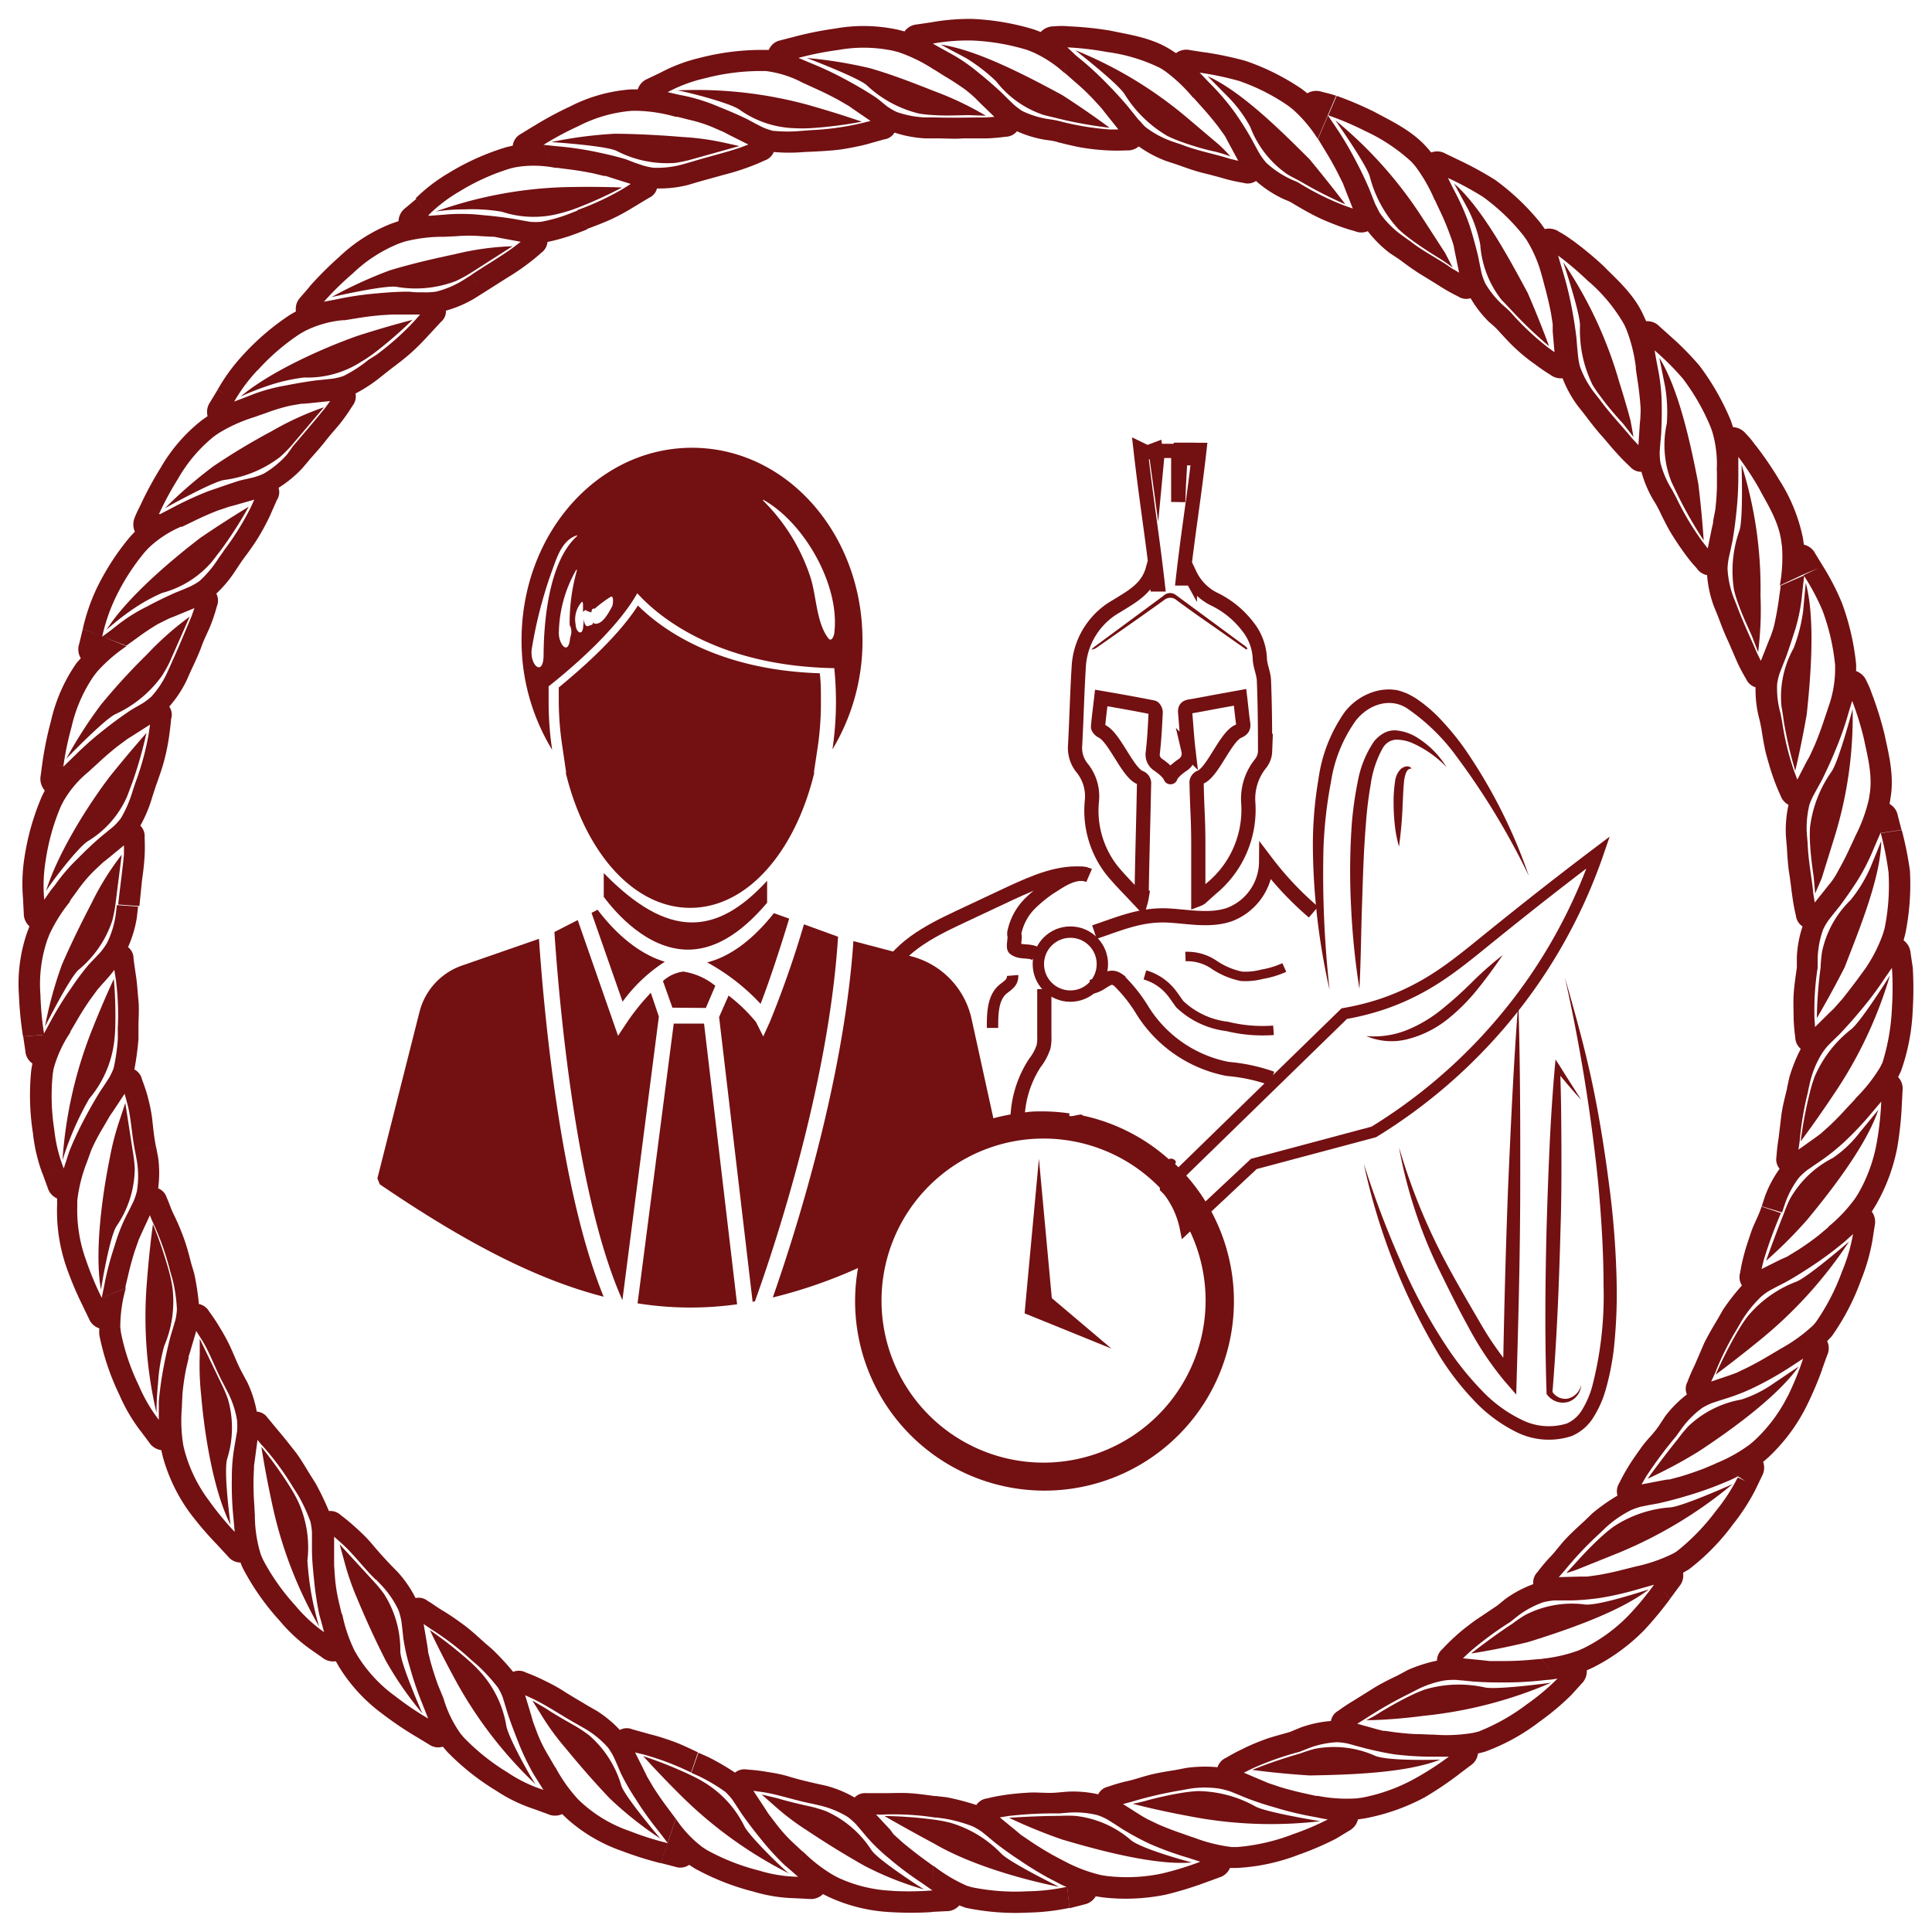 <svg xmlns="http://www.w3.org/2000/svg" width="204" height="204" viewBox="0 0 204 204"><defs><style>.cls-1{fill:#731012;}.cls-2,.cls-3,.cls-4{fill:none;stroke:#731012;stroke-miterlimit:10;}.cls-2{stroke-width:1.2px;}.cls-3{stroke-width:1.5px;}</style></defs><title>xx</title><g id="Layer_2" data-name="Layer 2"><path class="cls-1" d="M199.56,103s-3.13,5-4.14,5.72a12.68,12.68,0,0,0-3.8,4.94,14.77,14.77,0,0,0-.49,1.59,44.26,44.26,0,0,0-1,5.27s1.52-2,3.45-4.9A45.05,45.05,0,0,0,199.56,103Z"/><path class="cls-1" d="M184.53,139a14.79,14.79,0,0,0-.93,1.38,44.14,44.14,0,0,0-2.44,4.76s2-1.46,4.73-3.69a46.08,46.08,0,0,0,9.36-10.36s-4.47,3.88-5.65,4.27A12.4,12.4,0,0,0,184.53,139Z"/><path class="cls-1" d="M190.77,128.85c2.71-3.26,6.34-8,7.56-11.66l-1.94,2.36a12.34,12.34,0,0,1-2.86,2.72A10.81,10.81,0,0,0,189,126.6a14.48,14.48,0,0,0-.64,1.53c-.92,2.28-1.88,5-1.88,5A47.72,47.72,0,0,0,190.77,128.85Z"/><path class="cls-1" d="M187.38,146a12.71,12.71,0,0,1-3.52,1.78,10.81,10.81,0,0,0-5.6,2.83,14.49,14.49,0,0,0-1.05,1.28c-1.55,1.91-3.25,4.26-3.25,4.26a51,51,0,0,0,5.35-2.86c3.55-2.33,8.36-5.82,10.62-9Z"/><path class="cls-1" d="M170.39,161.19a14.86,14.86,0,0,0-1.29,1.06c-.92.83-1.84,1.79-2.53,2.56s-1.19,1.29-1.19,1.29a14.31,14.31,0,0,0,1.61-.56l4-1.61a46.41,46.41,0,0,0,11.95-7.22s-5.4,2.42-6.64,2.46A12.45,12.45,0,0,0,170.39,161.19Z"/><path class="cls-1" d="M167.22,169.4a10.75,10.75,0,0,0-6.16,1.12,14.46,14.46,0,0,0-1.37.93c-2.07,1.34-4.35,3.14-4.35,3.14s2.54-.36,6-1.2c4-1.24,9.68-3.18,12.74-5.55C174,167.83,168.59,169.68,167.22,169.4Z"/><path class="cls-1" d="M156.71,178.16a12.64,12.64,0,0,0-6.24.23,14.85,14.85,0,0,0-1.53.65c-1.11.53-2.27,1.2-3.15,1.73a14.19,14.19,0,0,1-1.52.87s2.53,0,6-.46a45.56,45.56,0,0,0,13.51-3.5S157.91,178.48,156.71,178.16Z"/><path class="cls-1" d="M145.08,185.34a10.7,10.7,0,0,0-6.21-.69,14.48,14.48,0,0,0-1.58.5,52.45,52.45,0,0,0-5.07,1.73s2.53.37,6.06.59c4.2-.07,10.2-.25,13.79-1.67C152.07,185.8,146.31,186,145.08,185.34Z"/><path class="cls-1" d="M132.5,190.71a12.76,12.76,0,0,0-6-1.59,14.78,14.78,0,0,0-1.66.18c-1.22.19-2.52.49-3.52.75a17.1,17.1,0,0,1-1.71.41s2.43.66,5.86,1.29a44.88,44.88,0,0,0,13.94.55S133.56,191.36,132.5,190.71Z"/><path class="cls-1" d="M113.54,191.74a14.48,14.48,0,0,0-1.65,0c-2.46,0-5.35.2-5.35.2a55.09,55.09,0,0,0,5.63,2.3c4,1.18,9.83,2.74,13.68,2.42,0,0-5.56-1.46-6.55-2.46A10.76,10.76,0,0,0,113.54,191.74Z"/><path class="cls-1" d="M102.65,199.28l-.53-.15A16.27,16.27,0,0,1,98.56,197l-.07,1.8.06-1.77-.17-.12-1-.73q-1-.74-2.06-1.62l-.85-.77-.13-.12L94,193.2l-1.5-1.61a7.89,7.89,0,0,0,.93,0,29,29,0,0,1,5.35.33l.08-2.25c-1-.14-2-.28-2.87-.33s-1.7,0-2.54,0H91.48a1.51,1.51,0,0,0-1.24.46,12.29,12.29,0,0,0-3-1.24l-1.13-.25h0c-1-.23-1.91-.45-2.79-.72s-1.66-.39-2.47-.52a19.15,19.15,0,0,0-1.93-.22,1.6,1.6,0,0,0-1.31.32,26.18,26.18,0,0,0-2.8-1.63l-1.06-.47L73,187.19l.87.39a19.48,19.48,0,0,1,2.7,1.61,6.73,6.73,0,0,1,.77.85l.45.68.53.81c.64.91,1.28,1.75,1.92,2.53a28.64,28.64,0,0,0,2.57,2.84l.56.48.9.79h0a15,15,0,0,1-4.16-.67,23,23,0,0,1-5.48-2.16l-.46-.3a12.22,12.22,0,0,1-2.81-3l-.87,2.56-.72,2.12,1.52.39a1.64,1.64,0,0,0,1.48-.2l.59.38a26.15,26.15,0,0,0,6.21,2.45,16.41,16.41,0,0,0,4.31.69l.19-1-.19,1,1.57.08A1.82,1.82,0,0,0,86.9,200l.63.31A17.64,17.64,0,0,0,94,201.9a36.69,36.69,0,0,0,4.37,0l0-1.15,0,1.13,1.56-.08a1.73,1.73,0,0,0,1.36-.61l.67.25a25.74,25.74,0,0,0,6.64.51,22.92,22.92,0,0,0,4.33-.5l-.24-2.23a20.64,20.64,0,0,1-4.19.48A23,23,0,0,1,102.65,199.28Zm-8.41.37a15.07,15.07,0,0,1-5.73-1.38L88,198a16.13,16.13,0,0,1-3.24-2.52l-.29,1.57.28-1.54-.15-.14-.89-.83a15.91,15.91,0,0,1-1.79-2l-.71-.93-.11-.15-.32-.5-1.23-1.87.92.13c1.66.24,3.34.85,5.21,1.22l.39-2.14-.39,2.14.92.21a10,10,0,0,1,2.91,1.2,7.2,7.2,0,0,1,.88.78l.54.63.64.76a19.07,19.07,0,0,0,2.27,2.18,34.37,34.37,0,0,0,3,2.29l.62.42,1,.7h0A32.11,32.11,0,0,1,94.24,199.66Z"/><path class="cls-1" d="M92,195.33a11,11,0,0,0-4.79-4.09,14.54,14.54,0,0,0-1.59-.48c-1.2-.26-2.5-.57-3.49-.87l-1.71-.41,1.3,1.14a26.13,26.13,0,0,0,3.44,2.62c1.78,1.19,3.92,2.53,6.1,3.76a33,33,0,0,0,6.31,2.51S92.7,196.42,92,195.33Z"/><path class="cls-1" d="M98.64,194.67c3.83,2.24,9.31,3.79,13.19,4.56,0,0-5.31-2.61-6.14-3.54a12.25,12.25,0,0,0-5.33-3.22,14.85,14.85,0,0,0-1.64-.32,44.2,44.2,0,0,0-5.34-.4S95.53,193,98.64,194.67Z"/><path class="cls-1" d="M78.58,192.8a11.19,11.19,0,0,0-4.19-4.58,15,15,0,0,0-1.47-.79,44.14,44.14,0,0,0-5-2s1.67,1.88,4.17,4.35a45,45,0,0,0,11.34,8.1C83.39,198.05,79.1,193.93,78.58,192.8Z"/><path class="cls-1" d="M62.19,183.22a14.6,14.6,0,0,0-1.38-.93c-1.07-.61-2.23-1.26-3.09-1.84l-1.51-.89.92,1.47a26,26,0,0,0,2.54,3.5c1.36,1.66,3,3.57,4.74,5.39a38.85,38.85,0,0,0,5.32,4.22s-3.78-4.45-4.13-5.61A11.07,11.07,0,0,0,62.19,183.22Z"/><path class="cls-1" d="M56.65,188.5c-.1.11-3-5-3.19-6.29a11.26,11.26,0,0,0-2.68-5.6,15,15,0,0,0-1.18-1.18,44.2,44.2,0,0,0-4.21-3.31s1.06,2.28,2.74,5.36A44.46,44.46,0,0,0,56.65,188.5Z"/><path class="cls-1" d="M33.7,171.76a30.73,30.73,0,0,1-1.24-7,11.68,11.68,0,0,0-.95-6.15,14.87,14.87,0,0,0-.8-1.47,44.17,44.17,0,0,0-3.11-4.36s.37,2.48,1.11,5.91A44.51,44.51,0,0,0,33.7,171.76Z"/><path class="cls-1" d="M37.73,168.83c.83,2,1.86,4.28,3,6.51a36.08,36.08,0,0,0,3.87,5.58s-2.35-5.33-2.33-6.57a11,11,0,0,0-1.73-6.06A14.64,14.64,0,0,0,39.48,167l-3.62-3.94.46,1.67A28.23,28.23,0,0,0,37.73,168.83Z"/><path class="cls-1" d="M24.34,161s-.77-5.74-.34-7a10.9,10.9,0,0,0,.06-6.29,14.55,14.55,0,0,0-.65-1.53l-2.32-4.82,0,1.72a30.14,30.14,0,0,0,.16,4.34C21.62,151.75,22.6,157.58,24.34,161Z"/><path class="cls-1" d="M16.69,146.05a18.53,18.53,0,0,1,.65-3.93,12,12,0,0,0,.87-6.16,14.9,14.9,0,0,0-.34-1.63,44.17,44.17,0,0,0-1.72-5.07s-.36,2.48-.63,6a44.67,44.67,0,0,0,1,13.91S16.52,147.68,16.69,146.05Z"/><path class="cls-1" d="M4.68,109.27l-2.23.16L2.68,111a1.72,1.72,0,0,0,.74,1.29L3.3,113a26.13,26.13,0,0,0,.18,6.67,17.47,17.47,0,0,0,1,4.25l1.41-.31-1.4.31.54,1.48a1.82,1.82,0,0,0,1,1.15l0,.7a18.13,18.13,0,0,0,1,6.6,36.65,36.65,0,0,0,1.69,4h0l.68,1.41a1.74,1.74,0,0,0,1.09,1,4.65,4.65,0,0,0,0,.71,26.12,26.12,0,0,0,2.12,6.32,18.22,18.22,0,0,0,2.2,3.77l1-.58-1,.57.94,1.26a1.82,1.82,0,0,0,1.28.81l.16.69a18.15,18.15,0,0,0,2.91,6A36.69,36.69,0,0,0,23,163.18h0l1.06,1.15a1.73,1.73,0,0,0,1.34.66,3.9,3.9,0,0,0,.27.65,26.12,26.12,0,0,0,3.83,5.46,17.36,17.36,0,0,0,3.21,3h0L34,175a1.82,1.82,0,0,0,1.46.41l.35.61a17.58,17.58,0,0,0,4.52,4.91,36.62,36.62,0,0,0,3.62,2.45h0l1.34.81a1.67,1.67,0,0,0,1.47.24l.45.53a26.14,26.14,0,0,0,5.23,4.15,16.3,16.3,0,0,0,3.93,1.9h0l1.48.54a1.81,1.81,0,0,0,1.51,0l.51.49a17.09,17.09,0,0,0,5.75,3.39,36.67,36.67,0,0,0,4.17,1.31l.72-2.12a32,32,0,0,1-4-1.27,14.55,14.55,0,0,1-5.09-3l-.4-.38a16.18,16.18,0,0,1-2.37-3.36l-.32.62.31-.6-.11-.18-.61-1.05A15.06,15.06,0,0,1,56.73,183l-.41-1.1-.06-.18-.16-.57L55.45,179l.85.39c1.51.73,3,1.76,4.64,2.67h0l.82.47a10,10,0,0,1,2.44,2,7.24,7.24,0,0,1,.61,1l.34.76.39.92a23.33,23.33,0,0,0,1.56,2.72A34.43,34.43,0,0,0,69.26,193l.47.59.76,1,.87-2.54-.13-.17-.74-1q-.76-1-1.5-2.16l-.59-1-.09-.16-.25-.52-1-2,.91.22a28.84,28.84,0,0,1,5,1.9l.73-2.13c-.89-.42-1.78-.85-2.64-1.16s-1.61-.55-2.42-.75l-1.87-.52a1.51,1.51,0,0,0-1.32.07A12.33,12.33,0,0,0,63,180.64l-1-.57h0c-.84-.51-1.7-1-2.46-1.49s-1.47-.85-2.22-1.21a19.17,19.17,0,0,0-1.79-.77,1.6,1.6,0,0,0-1.35-.07,26.45,26.45,0,0,0-2.2-2.38l-.88-.76-.5.7.5-.7c-.73-.66-1.46-1.33-2.2-1.87s-1.39-1-2.1-1.42-1.16-.79-1.63-1.05a1.51,1.51,0,0,0-1.29-.31A12.33,12.33,0,0,0,42,166l-.81-.83h0c-.68-.71-1.33-1.45-1.92-2.15s-1.17-1.24-1.78-1.79A19.33,19.33,0,0,0,36,160a1.61,1.61,0,0,0-1.27-.45,29.69,29.69,0,0,0-1.41-2.93l-.63-1h0c-.52-.84-1-1.69-1.58-2.42s-1.05-1.34-1.61-2l-1.24-1.49a1.52,1.52,0,0,0-1.15-.66,12.27,12.27,0,0,0-1-3.1l-.54-1h0c-.47-.86-.82-1.79-1.2-2.62s-.77-1.52-1.2-2.22a19.27,19.27,0,0,0-1.08-1.62,1.62,1.62,0,0,0-1.09-.8,27.34,27.34,0,0,0-.49-3.21l-.33-1.11-.71.27.71-.27c-.25-1-.5-1.91-.82-2.77s-.63-1.58-1-2.33-.51-1.31-.75-1.79a1.52,1.52,0,0,0-.91-1,12.26,12.26,0,0,0,0-3.25l-.22-1.14-1.74.38,1.73-.38c-.2-1-.29-1.94-.39-2.85s-.29-1.68-.49-2.48A19.18,19.18,0,0,0,15,114a1.61,1.61,0,0,0-.81-1.08,30.49,30.49,0,0,0,.43-3.22c0-.42,0-.77,0-1.16h0c0-1,.09-2,0-2.89s-.13-1.7-.25-2.52-.21-1.4-.27-1.93a1.5,1.5,0,0,0-.58-1.19,12.43,12.43,0,0,0,.93-3.13l.13-1.15-2.24-.16-.11.94a10,10,0,0,1-.9,3,7.31,7.31,0,0,1-.69,1l-.57.61-.69.72a27.89,27.89,0,0,0-1.87,2.5,34.63,34.63,0,0,0-2,3.2l-.36.66-.59,1.08,2-.15ZM45.49,172a28.9,28.9,0,0,1,4.26,3.26h0l.72.62a19.52,19.52,0,0,1,2.12,2.33,6.73,6.73,0,0,1,.49,1l.24.78.28.93c.35,1.05.72,2,1.11,3a25.93,25.93,0,0,0,1.65,3.45l.39.62.63,1h0a14.87,14.87,0,0,1-3.79-1.84A23,23,0,0,1,49,183.49l-.36-.42a12.43,12.43,0,0,1-1.81-3.73l-1,1.4,1-1.38-.07-.2L46.28,178q-.44-1.19-.81-2.5l-.28-1.11,0-.18-.09-.57-.37-2.16ZM19.91,143.43l0-.18.18-.57.63-2.14.5.79c.92,1.41,1.47,3.12,2.38,4.8h0l.43.84a9.93,9.93,0,0,1,1,3,7.17,7.17,0,0,1,0,1.17l-.14.82-.17,1a18.88,18.88,0,0,0-.24,3.15,34.35,34.35,0,0,0,.13,3.75l.07.75.11,1.22,2.12-1.64,0-.21-.07-1.24c-.06-.84-.08-1.71-.07-2.63l.05-1.14v-.18l.08-.57.29-2.19a7.65,7.65,0,0,0,.6.71A28.91,28.91,0,0,1,30.92,157l1.69-1.3L30.92,157l.51.8a17.08,17.08,0,0,1,1.34,2.85,6.67,6.67,0,0,1,.17,1.13v1.78c0,1.11.11,2.16.21,3.16a33.45,33.45,0,0,0,.57,3.79l.2.71.31,1.16,1.86-1.93-.05-.2-.28-1.18a17.73,17.73,0,0,1-.4-2.63l-.08-1.17v-.78c0-.75,0-1.51,0-2.23l.7.62c1.27,1.11,2.32,2.56,3.67,3.9l1-1.05-1,1,.66.69a10,10,0,0,1,1.77,2.61,7.21,7.21,0,0,1,.3,1.13l.1.83.11,1a20.87,20.87,0,0,0,.69,3.06,34.69,34.69,0,0,0,1.2,3.57l.28.7.45,1.14h0a32.15,32.15,0,0,1-3.49-2.37,15,15,0,0,1-4-4.31l-.28-.48a16.14,16.14,0,0,1-1.31-3.89l-1.88,1.95-.84.87.84-.87a15.77,15.77,0,0,1-3.09-2.86,23,23,0,0,1-3.39-4.82l-.22-.5a14,14,0,0,1-.64-4.11l-2.14,1.65-.93.72.92-.71a32.19,32.19,0,0,1-2.68-3.26,15.55,15.55,0,0,1-2.59-5.29l-.13-.54a16.07,16.07,0,0,1-.15-4.1h0v-.2l.06-1.21a25.94,25.94,0,0,1,.39-2.64Zm-5.62-21.74h0l.17.93a9.93,9.93,0,0,1,0,3.14,7.18,7.18,0,0,1-.37,1.11l-.37.75-.45.89a18.12,18.12,0,0,0-1.14,2.95,34.22,34.22,0,0,0-1,3.63l-.14.74-.25,1.2,2.51-1,0-.2.29-1.21q.28-1.23.69-2.53l.38-1.08.06-.17.24-.53.92-2a8.51,8.51,0,0,0,.36.86,28.84,28.84,0,0,1,1.78,5.05h0l.26.91a16.14,16.14,0,0,1,.45,3.12,6.69,6.69,0,0,1-.16,1.13l-.23.78-.28.93c-.28,1.07-.51,2.1-.7,3.09a36.2,36.2,0,0,0-.54,3.8l0,.74,0,1.2h0a16.54,16.54,0,0,1-2.12-3.64,23,23,0,0,1-1.88-5.58l-.07-.54a15.1,15.1,0,0,1,.58-4.13l-2.53,1-.12,0,.11,0a32.16,32.16,0,0,1-1.63-3.9,15.52,15.52,0,0,1-.95-5.82l0-.55a16.05,16.05,0,0,1,1-4h0l.07-.19.41-1.14A21.06,21.06,0,0,1,10.92,119l.58-1,.09-.16.34-.49,1.23-1.86.24.9C13.87,118,13.89,119.83,14.29,121.69Zm-6.84-12.8.63-1.07q.63-1.1,1.41-2.23l.68-.93.11-.15.38-.44c.48-.54,1-1.09,1.41-1.66l.15.93a28.91,28.91,0,0,1,.21,5.36l1.82-.13-1.81.13,0,1a19.48,19.48,0,0,1-.45,3.12,6.72,6.72,0,0,1-.48,1l-.44.68-.54.81c-.58.94-1.1,1.86-1.57,2.75a36.22,36.22,0,0,0-1.63,3.48l-.23.7-.37,1.14h0a15.87,15.87,0,0,1-1-4.1,23,23,0,0,1-.16-5.89l.09-.54a12.86,12.86,0,0,1,1.73-3.78h0Z"/><path class="cls-1" d="M9.43,116A11.45,11.45,0,0,0,12,110.39a15,15,0,0,0,.16-1.66,44.27,44.27,0,0,0-.14-5.36s-1.08,2.27-2.37,5.54A45.47,45.47,0,0,0,6.6,122.51,31.54,31.54,0,0,1,9.43,116Z"/><path class="cls-1" d="M12.69,118.1a28.36,28.36,0,0,0-1.1,4.19c-.85,4.19-1.61,10.06-.93,13.88,0,0,.91-5.72,1.69-6.77a10.91,10.91,0,0,0,1.88-6,14.61,14.61,0,0,0-.18-1.65l-.82-5.29Z"/><path class="cls-1" d="M2,105.08a36.68,36.68,0,0,0,.43,4.35l2.24-.16a32.1,32.1,0,0,1-.4-4.2A14.5,14.5,0,0,1,5,99.23l.2-.52a16.28,16.28,0,0,1,2.18-3.49l-.66,0,.63,0L7.47,95l.73-1a15.79,15.79,0,0,1,1.68-2l.86-.81.14-.13.47-.37,1.74-1.43,0,.93c-.15,1.67-.41,3.42-.61,5.32l2.24.16L15,92.89c.13-.85.22-1.69.27-2.51a19,19,0,0,0,0-1.94,1.58,1.58,0,0,0-.45-1.26,14.22,14.22,0,0,0,1.25-3l.36-1.11h0c.33-.93.67-1.86.9-2.74s.39-1.66.51-2.48.18-1.41.23-1.94a1.48,1.48,0,0,0-.2-1.3,12.46,12.46,0,0,0,1.81-2.71l.47-1.06h0c.42-.89.84-1.78,1.15-2.64s.7-1.55,1-2.33a19.22,19.22,0,0,0,.6-1.85,1.58,1.58,0,0,0-.06-1.34,12.91,12.91,0,0,0,2.06-2.49l.67-1h0c.59-.79,1.18-1.59,1.66-2.37s.85-1.48,1.21-2.22l.79-1.79a1.49,1.49,0,0,0,.18-1.3,12.45,12.45,0,0,0,2.52-2.08l.75-.88-1.78-1.38L30.3,48a10.07,10.07,0,0,1-2.43,2,7.32,7.32,0,0,1-1.11.41l-.82.19a8.23,8.23,0,0,0-.94.24c-1,.33-2,.68-2.94,1a35.14,35.14,0,0,0-3.45,1.56l-.67.35-1.1.57,2.34,1.32.19-.09L20.51,55q1.14-.56,2.42-1.07L24,53.57l.17-.06.57-.15,2.11-.6-.39.85a28.9,28.9,0,0,1-2.84,4.55l.57.32-.56-.32-.55.78a11.74,11.74,0,0,1-2,2.4,6.87,6.87,0,0,1-1,.59l-.75.32-.91.37c-1,.46-2,.93-2.87,1.41a17.66,17.66,0,0,0-3.18,2l-.58.46-1,.74h0a19.05,19.05,0,0,1,1.35-4,23.15,23.15,0,0,1,3.2-5l.38-.4a11.45,11.45,0,0,1,3.45-2.24l-2.36-1.33-.94-.53.93.52a32.14,32.14,0,0,1,2-3.7,15.66,15.66,0,0,1,3.81-4.48l.46-.32a16.41,16.41,0,0,1,3.76-1.7l0,0,.19-.07,1.15-.4a19.58,19.58,0,0,1,2.5-.75l1.16-.2.19,0,.6-.05,2.24-.23-.55.75c-1.06,1.3-2.21,2.65-3.45,4.1l1.78,1.38c.66-.73,1.31-1.47,1.87-2.19s1.12-1.28,1.61-1.94a19.08,19.08,0,0,0,1.1-1.6,1.58,1.58,0,0,0,.32-1.3,15.84,15.84,0,0,0,2.7-1.78l.91-.72-.55-.57.55.57c.79-.6,1.58-1.19,2.26-1.8s1.23-1.18,1.79-1.79L46.55,34a1.49,1.49,0,0,0,.54-1.2,12.4,12.4,0,0,0,3-1.28l1-.63h0l2.43-1.54c.74-.45,1.44-.91,2.1-1.41a19,19,0,0,0,1.51-1.23,1.59,1.59,0,0,0,.68-1.16,20.7,20.7,0,0,0,3.11-.91L62,24.22l-1-2-.88.35a16.28,16.28,0,0,1-3,.85,6.74,6.74,0,0,1-1.15,0l-.8-.14-1-.18c-1.1-.17-2.15-.3-3.16-.38a20,20,0,0,0-3.8-.08l-.73.06-1.2.09.58.81-.57-.8-1.31-1.82L42.76,22a1.8,1.8,0,0,0-.68,1.35l-.67.23a17,17,0,0,0-5.63,3.58,36.67,36.67,0,0,0-3.09,3.09l.72.75-.71-.74-1,1.16a1.74,1.74,0,0,0-.45,1.46l-.61.35a26.24,26.24,0,0,0-5.07,4.35A19.3,19.3,0,0,0,23,41.11l.85.66L23,41.12l-.81,1.34a1.79,1.79,0,0,0-.27,1.48l-.58.41a17.4,17.4,0,0,0-4.35,5,36.54,36.54,0,0,0-2.09,3.84h0c-.22.47-.47.92-.66,1.42a1.88,1.88,0,0,0,0,1.53l-.48.51a26.26,26.26,0,0,0-3.62,5.62,20.73,20.73,0,0,0-1.4,4.14l2,.76-2-.75L8.36,68a1.79,1.79,0,0,0,.17,1.5L8.09,70a17.33,17.33,0,0,0-2.7,6.1,36.71,36.71,0,0,0-.89,4.28h0L4.28,82a1.85,1.85,0,0,0,.45,1.47l-.31.62A26.23,26.23,0,0,0,2.59,90.5a17.87,17.87,0,0,0-.16,4.36h0l.08,1.57a1.8,1.8,0,0,0,.6,1.38l-.25.66A16.61,16.61,0,0,0,2,105.08ZM37.24,28.88a15.25,15.25,0,0,1,4.95-3.19l.53-.18A16.32,16.32,0,0,1,46.8,25l0,0H47l1.22-.06a15.46,15.46,0,0,1,2.62,0L52,25l.19,0,.58.12,2.21.41-.74.57c-1.37,1-2.89,1.87-4.48,2.93l.81,1.13-.81-1.12-.8.51a10,10,0,0,1-2.9,1.24,7.27,7.27,0,0,1-1.18.08L44,30.86c-.33,0-.68-.07-1-.06-1.09,0-2.12.08-3.11.17a34.94,34.94,0,0,0-3.74.51l-.74.15-1.21.23h0A32.12,32.12,0,0,1,37.24,28.88Zm-10,10.18a23.09,23.09,0,0,1,4.48-3.84l.48-.27a11.14,11.14,0,0,1,4-1.14l0,0,.21,0,1.23-.2q1.25-.21,2.62-.33l1.15-.07h.18l.58,0,2.19,0-.62.7a28.9,28.9,0,0,1-4,3.56h0L38.9,38a14.13,14.13,0,0,1-2.63,1.7,6.81,6.81,0,0,1-1.12.28l-.81.09-1,.1c-1.11.15-2.15.33-3.15.53a18.34,18.34,0,0,0-3.64,1l-.69.27-1.13.43h0A17.61,17.61,0,0,1,27.22,39.06ZM4.83,90.81a23.1,23.1,0,0,1,1.6-5.68l.25-.49A11.15,11.15,0,0,1,9.34,81.5L6.7,80.92l-.79-.18.78.17a32.14,32.14,0,0,1,.86-4.13,15.58,15.58,0,0,1,2.35-5.4l.34-.44a16.42,16.42,0,0,1,3.12-2.71l-2.5-1,2.48.95.16-.12,1-.72a25.58,25.58,0,0,1,2.16-1.44l1.06-.53.17-.08.56-.22,2.08-.86-.31.88c-.65,1.54-1.32,3.18-2.11,4.92l1.39.53-1.39-.53-.39.87A10.07,10.07,0,0,1,16,73.54a7.33,7.33,0,0,1-.94.72l-.73.42a9.41,9.41,0,0,0-.82.51c-.9.61-1.73,1.23-2.51,1.85a35,35,0,0,0-2.85,2.49l-.54.53-.89.86,2.62.58.15-.14.92-.84q.93-.87,2-1.72l.93-.69.15-.11.5-.31,1.85-1.18-.13.93a28.81,28.81,0,0,1-1.4,5.17l.46.1-.46-.1-.3.9a12.91,12.91,0,0,1-1.24,2.88,6.81,6.81,0,0,1-.77.86l-.63.52-.76.62c-.84.73-1.61,1.46-2.32,2.19a18.93,18.93,0,0,0-2.48,2.87L5.37,94l-.7,1h0A16.35,16.35,0,0,1,4.83,90.81Z"/><path class="cls-1" d="M6.54,101.86a41.63,41.63,0,0,0-1.79,6.54s2.62-5.21,3.55-6a11.35,11.35,0,0,0,3.56-5.21,14.63,14.63,0,0,0,.32-1.63l.67-5.31a29,29,0,0,0-3.19,5.13C8.67,97.28,7.54,99.55,6.54,101.86Z"/><path class="cls-1" d="M9.36,88.77a10.4,10.4,0,0,0,4.06-4.67L14,82.55a44.17,44.17,0,0,0,1.46-5.15S13.8,79.25,11.59,82C9,85.41,5.94,90.45,4.84,94.17,4.71,94.12,8.2,89.4,9.36,88.77Z"/><path class="cls-1" d="M12.22,75.39a12.36,12.36,0,0,0,4.86-4A14.58,14.58,0,0,0,17.87,70c1-2.26,2.16-4.89,2.16-4.89a32.53,32.53,0,0,0-4.52,4,66,66,0,0,0-4.85,5.3A47,47,0,0,0,7,80.11S11.09,75.88,12.22,75.39Z"/><path class="cls-1" d="M11.25,66.5s1.1-1,2.37-1.89a19,19,0,0,1,3.49-2,10.45,10.45,0,0,0,5.26-3.29l1-1.3a44.23,44.23,0,0,0,2.89-4.51s-2.17,1.28-5.09,3.27C17.81,59.35,13.31,63.23,11.25,66.5Z"/><path class="cls-1" d="M22.55,49.22a47,47,0,0,0-5.14,4.45s5.11-2.87,6.33-3a12.24,12.24,0,0,0,5.81-2.4,14.67,14.67,0,0,0,1.18-1.17L34.21,43a31.53,31.53,0,0,0-5.49,2.51A69.56,69.56,0,0,0,22.55,49.22Z"/><path class="cls-1" d="M28.21,40.76a18.9,18.9,0,0,1,3.91-.9,10.41,10.41,0,0,0,6-1.65,15.1,15.1,0,0,0,1.39-.93,44.28,44.28,0,0,0,4.05-3.51s-2.44.61-5.8,1.69c-4,1.41-9.4,3.91-12.35,6.41A29.58,29.58,0,0,1,28.21,40.76Z"/><path class="cls-1" d="M41.89,30.29a11.87,11.87,0,0,0,6.26-.62,14.7,14.7,0,0,0,1.46-.79L54.12,26a29.18,29.18,0,0,0-6,.82c-2.1.45-4.58,1-7,1.74A46.85,46.85,0,0,0,35,31.37S40.68,30.07,41.89,30.29Z"/><path class="cls-1" d="M53.95,17.77l.54-.12a11.53,11.53,0,0,1,4.13.07v0l.21,0,1.23.16c.84.1,1.71.25,2.6.43l1.12.27.18,0,.55.18,2.09.66-.79.5a28.86,28.86,0,0,1-4.86,2.27l1,2c.93-.35,1.85-.69,2.68-1.08s1.52-.78,2.22-1.21l1.66-1a1.5,1.5,0,0,0,.86-1,12.37,12.37,0,0,0,3.24-.36l1.11-.33h0l2.77-.77c.84-.21,1.64-.46,2.41-.74a19.18,19.18,0,0,0,1.8-.74,1.59,1.59,0,0,0,1-.91,18.46,18.46,0,0,0,3.23,0L86.1,16v0c1-.06,2-.11,2.88-.25s1.68-.3,2.48-.5l1.88-.53A1.49,1.49,0,0,0,94.45,14a12.48,12.48,0,0,0,3.21.61h1.16c1,0,2,.08,2.88,0l2.53,0a19.12,19.12,0,0,0,1.94-.17,1.57,1.57,0,0,0,1.21-.58,12,12,0,0,0,3.1.92,8.65,8.65,0,0,1,1.14.2l.18-1.62L111.62,15c1,.24,1.92.48,2.82.62s1.69.22,2.52.26a19.44,19.44,0,0,0,2,0,1.79,1.79,0,0,0,1.28-.42,12.56,12.56,0,0,0,2.89,1.54l1.1.36,0-.19,0,.19c.93.33,1.85.67,2.74.89s1.65.42,2.44.65a18.9,18.9,0,0,0,1.89.41,1.55,1.55,0,0,0,1.32-.2,12.07,12.07,0,0,0,2.69,1.8c.36.19.71.28,1.05.48h0c.85.51,1.69,1,2.52,1.42s1.55.7,2.33,1a19.42,19.42,0,0,0,1.86.6,1.73,1.73,0,0,0,1.35,0,12.59,12.59,0,0,0,2.32,2.31l1,.66h0c.79.59,1.58,1.17,2.37,1.65s1.45.89,2.15,1.33a19,19,0,0,0,1.7.94,1.56,1.56,0,0,0,1.32.19A12.13,12.13,0,0,0,157.23,34a11,11,0,0,1,.86.78l.29-.35-.29.35c.67.73,1.33,1.47,2,2.08s1.29,1.12,2,1.61a19.51,19.51,0,0,0,1.61,1.1,1.81,1.81,0,0,0,1.29.37,12.55,12.55,0,0,0,1.57,2.87l.72.91,1.39-1.25-1.39,1.25c.6.79,1.19,1.57,1.8,2.25s1.09,1.31,1.66,1.91a19,19,0,0,0,1.36,1.38,1.56,1.56,0,0,0,1.22.56,12.07,12.07,0,0,0,1.27,3,11.3,11.3,0,0,1,.57,1h0c.43.89.86,1.78,1.34,2.56s.92,1.43,1.41,2.1.87,1.12,1.24,1.51a1.7,1.7,0,0,0,1.1.74,12.53,12.53,0,0,0,.68,3.19l.44,1.08h0c.35.92.69,1.84,1.09,2.67l1,2.31a19.07,19.07,0,0,0,.91,1.71,1.57,1.57,0,0,0,1,.88,12.05,12.05,0,0,0,.36,3.21c.11.39.17.75.25,1.13h0c.16,1,.31,2,.54,2.84s.46,1.64.74,2.42.51,1.32.74,1.81a1.76,1.76,0,0,0,.85,1,12.55,12.55,0,0,0-.28,3.26l.1,1.16h0c.06,1,.12,2,.26,2.87s.22,1.69.34,2.5a19.06,19.06,0,0,0,.36,1.91,1.55,1.55,0,0,0,.7,1.14,12.12,12.12,0,0,0-.6,3.18c0,.41,0,.76,0,1.16h0c-.14,1-.29,2-.34,2.88s0,1.7,0,2.53a19.4,19.4,0,0,0,.17,1.95,1.64,1.64,0,0,0,.58,1.23,17,17,0,0,0-1.2,3l-.25,1.13,2.22.32.21-.93a10.54,10.54,0,0,1,1.2-2.94,6.56,6.56,0,0,1,.68-.91l.57-.57.69-.67c.76-.8,1.45-1.58,2.09-2.35a35.76,35.76,0,0,0,2.3-3l.42-.63.7-1a32.13,32.13,0,0,1,0,4.21,22.47,22.47,0,0,1-1,5.79l-.25.5A16.81,16.81,0,0,1,195.9,116l.41.06-.38-.06-.14.16L195,117q-.84.94-1.82,1.87l-.85.76-.14.12-.46.34-1.83,1.3.13-.92a33.21,33.21,0,0,1,.9-5.28l-2.22-.32c-.24,1-.48,1.91-.61,2.82l-.3,2.51a18.88,18.88,0,0,0-.22,1.92,1.53,1.53,0,0,0,.33,1.29,12.18,12.18,0,0,0-1.53,2.86l-.36,1.1,2.15.65.3-.9a9.87,9.87,0,0,1,1.48-2.77,7.08,7.08,0,0,1,.86-.79l.68-.47.82-.56a22,22,0,0,0,2.48-2,34.06,34.06,0,0,0,2.58-2.71l.48-.57.79-.93h0a32.14,32.14,0,0,1-.45,4.2,16.51,16.51,0,0,1-2,5.54l-.3.47a15.93,15.93,0,0,1-2.83,3l2.59.78,1.48.44-1.47-.44a18.63,18.63,0,0,1-1.18,4,23,23,0,0,1-2.7,5.23,3.85,3.85,0,0,1-.35.42,16.85,16.85,0,0,1-3.39,2.44h0l-.18.11-1.06.63q-1.08.65-2.29,1.26l-1,.48-.17.08-.54.2-2.12.72.39-.84a30.52,30.52,0,0,1,2.39-4.8h0l.47-.82a13.32,13.32,0,0,1,2-2.48,6.56,6.56,0,0,1,.92-.67l.71-.38.86-.44c1-.54,1.86-1.09,2.7-1.64a35.94,35.94,0,0,0,3.1-2.25l.59-.48.89-.81-2.57-.77-.15.14-.94.79q-1,.79-2.18,1.55l-1,.61-.16.1L188,133l-2,1,.22-.91a48.48,48.48,0,0,1,1.83-5L186,127.4c-.28.94-.8,1.81-1.09,2.67s-.55,1.61-.76,2.41a19.28,19.28,0,0,0-.41,1.91,1.62,1.62,0,0,0,.19,1.34,22.94,22.94,0,0,0-2,2.57l-.57,1,1.68.79-1.68-.79c-.51.85-1,1.69-1.41,2.51l-1,2.32a19,19,0,0,0-.77,1.78,1.53,1.53,0,0,0-.06,1.33,12.24,12.24,0,0,0-2.29,2.3l-.66,1,.2.13-.2-.13c-.54.82-1.29,1.49-1.82,2.24s-1,1.39-1.42,2.09a19.34,19.34,0,0,0-.94,1.71,1.63,1.63,0,0,0-.2,1.34,19.65,19.65,0,0,0-2.66,1.88l-.84.81h0c-.73.67-1.46,1.33-2.07,2s-1.07,1.33-1.65,1.91a18.94,18.94,0,0,0-1.24,1.49,1.54,1.54,0,0,0-.43,1.26A12.19,12.19,0,0,0,159,168.8l-.9.73h0l-2.4,1.61c-.69.52-1.34,1-2,1.61a19.42,19.42,0,0,0-1.39,1.37,1.64,1.64,0,0,0-.58,1.23,15.18,15.18,0,0,0-3.11,1l-1,.54.76,1.24-.76-1.24c-.89.43-1.77.86-2.55,1.34l-2.14,1.34a18.84,18.84,0,0,0-1.62,1.07,1.54,1.54,0,0,0-.78,1.08,12.16,12.16,0,0,0-3.17.68l-1.07.44.3.71-.3-.7c-.94.29-1.91.51-2.77.83s-1.58.62-2.33,1a19.45,19.45,0,0,0-1.72.92,1.64,1.64,0,0,0-.91,1,14.64,14.64,0,0,0-3.27.07l-1.14.22h0c-1,.16-1.95.31-2.83.54s-1.63.51-2.44.67a19,19,0,0,0-1.86.55,1.54,1.54,0,0,0-1.06.81,12.18,12.18,0,0,0-3.23-.28l-1.15.1h0c-1,.09-2-.05-2.89,0s-1.7.12-2.52.24a19.46,19.46,0,0,0-1.92.37,1.63,1.63,0,0,0-1.16.7,25.81,25.81,0,0,0-3.15-.82l-1.16-.13-.08,2.25.94.12a15.34,15.34,0,0,1,3.05.83,6.65,6.65,0,0,1,1,.59l.63.51.74.62c.87.68,1.73,1.29,2.57,1.84a36,36,0,0,0,3.28,2l.68.35a9.34,9.34,0,0,0,1.09.52l-.17-1.54.17,1.53.24,2.23,1.53-.39a1.84,1.84,0,0,0,1.25-.87l.7.11a21.11,21.11,0,0,0,6.68-.28,36.85,36.85,0,0,0,4.19-1.28h0l1.47-.54a1.75,1.75,0,0,0,1.13-1l.71,0a21.06,21.06,0,0,0,6.52-1.39,31.27,31.27,0,0,0,4-1.72h0l1.35-.82a1.85,1.85,0,0,0,.94-1.2l.7-.1a22,22,0,0,0,6.31-2.21,36.64,36.64,0,0,0,3.63-2.44l-.81-1.32.8,1.32,1.25-.94a1.76,1.76,0,0,0,.79-1.27l.69-.17a21.52,21.52,0,0,0,5.84-3.21,26.85,26.85,0,0,0,3.34-2.81h0l1.06-1.17a1.84,1.84,0,0,0,.56-1.42l.64-.29a20.45,20.45,0,0,0,5.4-3.93,36.61,36.61,0,0,0,2.79-3.37l-1-.87,1,.86.93-1.26a1.75,1.75,0,0,0,.4-1.44l.62-.36a23.33,23.33,0,0,0,4.66-4.76,21.59,21.59,0,0,0,2.37-3.66h0l.68-1.42a1.83,1.83,0,0,0,.13-1.51l.53-.46a19.06,19.06,0,0,0,4-5.32,36.8,36.8,0,0,0,1.71-4l-.47-.22.46.21.53-1.47a1.74,1.74,0,0,0,0-1.49l.49-.52a24.6,24.6,0,0,0,3.08-5.91,20.6,20.6,0,0,0,1.21-4.2h0l.24-1.56a1.84,1.84,0,0,0-.31-1.49l.38-.6a19.47,19.47,0,0,0,2.33-6.26,36.87,36.87,0,0,0,.46-4.35h0l.08-1.57a1.75,1.75,0,0,0-.47-1.42l.31-.64a22,22,0,0,0,1.24-6.54,36.57,36.57,0,0,0,0-4.36h0l-.23-1.56a1.85,1.85,0,0,0-.74-1.34l.18-.68a26.29,26.29,0,0,0,.49-6.67,36.89,36.89,0,0,0-.86-4.29l-2.22.32a32.33,32.33,0,0,1,.82,4.15A22.76,22.76,0,0,1,199,98l-.15.53a15.78,15.78,0,0,1-1.82,3.64h0l-.12.17-.73,1q-.74,1-1.63,2.12l-.77.87-.12.14-.43.41-1.58,1.56-.06-.93a29,29,0,0,1,.34-5.35h0l0-.95a9.81,9.81,0,0,1,.58-3.08,7,7,0,0,1,.59-1l.51-.65.62-.77c.68-.9,1.28-1.78,1.84-2.64a22,22,0,0,0,1.72-3.33l.29-.68.48-1.11-2.27.33,2.27-.33,2.22-.32-.39-1.52a1.77,1.77,0,0,0-.87-1.22l.11-.7c.41-2.43-.29-4.94-.64-6.64a36.65,36.65,0,0,0-1.29-4.18l-.68.2.67-.2a9.17,9.17,0,0,0-.6-1.45,1.87,1.87,0,0,0-1.1-1.06l0-.7a26.31,26.31,0,0,0-1.51-6.52,25.93,25.93,0,0,0-2-3.87h0l-.82-1.34a1.78,1.78,0,0,0-1.19-.92l-.1-.7a18,18,0,0,0-2.52-6.17A36.7,36.7,0,0,0,185.36,47l-.36.24.35-.23a8.81,8.81,0,0,0-1-1.21,1.87,1.87,0,0,0-1.36-.7l-.22-.66a26.29,26.29,0,0,0-3.31-5.81,30.6,30.6,0,0,0-3.07-3.12h0l-1.17-1.05a1.77,1.77,0,0,0-1.4-.54l-.3-.65c-1-2.25-3-3.94-4.2-5.18a36.52,36.52,0,0,0-3.37-2.78l-1.24,1.49,1.23-1.48a10.36,10.36,0,0,0-1.32-.85,1.86,1.86,0,0,0-1.5-.28l-.4-.57A25.24,25.24,0,0,0,157.88,19a36.71,36.71,0,0,0-3.84-2.1h0l-1.41-.68a1.77,1.77,0,0,0-1.5-.12l-.47-.54c-1.62-1.84-4-2.9-5.52-3.74a36.63,36.63,0,0,0-4-1.7l-.88,2.06a32,32,0,0,1,3.88,1.65,18.87,18.87,0,0,1,4.9,3.26l.37.42a16.59,16.59,0,0,1,2.07,3.6l1.41-2.31,0-.06,0,.05a32.28,32.28,0,0,1,3.7,2,21.77,21.77,0,0,1,4.27,4.08l.32.45a13.67,13.67,0,0,1,1.61,3.75l0,0,.06.2.32,1.21c.22.82.42,1.68.6,2.59l.18,1.15,0,.18,0,.59.19,2.2-.76-.55A29,29,0,0,1,159.53,33h0a7.47,7.47,0,0,0-.69-.65,9.79,9.79,0,0,1-2-2.41,7,7,0,0,1-.4-1.09l-.17-.81-.2-1c-.26-1.09-.55-2.12-.85-3.1a24.5,24.5,0,0,0-1.47-3.44l-.34-.66-.54-1.09-1.4,2.29.09.19.52,1.11q.54,1.13,1,2.39c.13.36.27.71.37,1.07l.05.18.11.59.46,2.22-.8-.47c-1.38-1-3-1.75-4.48-2.94l-.41.68.41-.67-.77-.55a10.15,10.15,0,0,1-2.25-2.24c-.22-.32-.36-.71-.54-1l-.3-.75-.35-.9c-.43-1-.88-1.95-1.35-2.83a35.5,35.5,0,0,0-1.91-3.29l-.42-.63-.68-1-1.05,2.47.11.18.65,1.07c.45.73.89,1.5,1.31,2.32l.5,1,.08.17.21.55.81,2.06-.88-.31a28.88,28.88,0,0,1-4.8-2.39l-.74,1.73.74-1.73c-.28-.17-.56-.25-.86-.4a9.81,9.81,0,0,1-2.6-1.74,7,7,0,0,1-.69-.93l-.4-.72-.47-.87c-.56-1-1.13-1.88-1.71-2.72a25.53,25.53,0,0,0-2.4-2.86l-.52-.53-.84-.88h0a32.21,32.21,0,0,1,4.14.87,21.27,21.27,0,0,1,5.27,2.67l.43.34a14.69,14.69,0,0,1,2.63,3.11l1.06-2.49.88-2.06c-.49-.17-1-.29-1.52-.42a1.86,1.86,0,0,0-1.52.16l-.55-.43a24.69,24.69,0,0,0-6-3,36.78,36.78,0,0,0-4.29-.9l0,.08,0-.07-1.55-.24a1.77,1.77,0,0,0-1.47.32l-.6-.38c-2.08-1.32-4.67-1.62-6.36-2a36.51,36.51,0,0,0-4.35-.45h0a8.28,8.28,0,0,0-1.57,0,1.87,1.87,0,0,0-1.41.6l-.65-.25A26.28,26.28,0,0,0,102.73,2a22.73,22.73,0,0,0-4.36.35h0l-1.55.23a1.79,1.79,0,0,0-1.31.74l-.69-.18a17,17,0,0,0-6.67-.12,36.57,36.57,0,0,0-4.28.86h0l-1.51.39a1.66,1.66,0,0,0-1.18,1l-.7,0a26.22,26.22,0,0,0-6.63.85,17.31,17.31,0,0,0-4.09,1.54h0l-1.42.68a1.8,1.8,0,0,0-1,1.1l-.71,0a16.64,16.64,0,0,0-6.43,1.8,36.64,36.64,0,0,0-3.85,2.08l1,2a32.2,32.2,0,0,1,3.72-2,14.87,14.87,0,0,1,5.66-1.62l.56,0a16.28,16.28,0,0,1,4.07.64v0l.2,0,1.18.3a14.81,14.81,0,0,1,2.5.79l1.08.47.17.08.53.28,2,1-.87.33c-1.59.54-3.31.94-5.14,1.5h0l-.91.26a10,10,0,0,1-3.13.36,7.27,7.27,0,0,1-1.15-.26L67,17.17l-.93-.36c-1.05-.31-2.05-.54-3-.74a34.64,34.64,0,0,0-3.73-.58l-.75-.07-1.22-.13.92,1.79-.92-1.78-1-2L55,14.14a1.63,1.63,0,0,0-.86,1.24l-.68.16a26.17,26.17,0,0,0-6.09,2.73,17.81,17.81,0,0,0-3.47,2.66l1.31,1.82a16.25,16.25,0,0,1,3.35-2.56A23.08,23.08,0,0,1,53.95,17.77Zm72.76,178.82a32.26,32.26,0,0,1-4,1.23,17.92,17.92,0,0,1-5.9.26l-.55-.09a15.92,15.92,0,0,1-3.82-1.44v0l-.18-.09-1.09-.58q-1.12-.63-2.28-1.4l-1-.68-.15-.11-.45-.38-1.72-1.41.92-.15a41.84,41.84,0,0,1,5.36-.27l-.08-.76.08.76.94-.08a9.87,9.87,0,0,1,3.13.27,7.05,7.05,0,0,1,1.06.48l.7.44.83.54a30.72,30.72,0,0,0,2.82,1.53,33.87,33.87,0,0,0,3.49,1.31l.71.22,1.16.37-.08-.3.08.3.55,2.1Zm9.65-2.85a21.15,21.15,0,0,1-5.74,1.29l-.56,0a16.72,16.72,0,0,1-4-1v0l-.2-.06-1.16-.41q-1.19-.4-2.43-.94l-1-.48L121,192l-.5-.29-1.92-1.22.9-.24a41.62,41.62,0,0,1,5.22-1.21l-.52-2,.52,2,.93-.17a10.22,10.22,0,0,1,3.17,0,9.79,9.79,0,0,1,1.11.29l.75.3.89.37c1,.39,2,.72,3,1a35.82,35.82,0,0,0,3.7.92l.75.14c.4.08.82.18,1.21.22h0A27.69,27.69,0,0,1,136.36,193.73Zm13-5.92a18.76,18.76,0,0,1-5.57,2l-.55.07a15.83,15.83,0,0,1-4.07-.26v0l-.2,0-1.23-.27q-1.25-.27-2.58-.67l-1.1-.37-.18-.06-.54-.23-2-.85.84-.42a31.71,31.71,0,0,1,5.05-1.79h0l.88-.35a9.84,9.84,0,0,1,3.07-.66,7,7,0,0,1,1.16.15l.8.22,1,.27c1.09.27,2.15.5,3.15.65a34,34,0,0,0,3.72.24h.75l1.22,0h0A32.23,32.23,0,0,1,149.36,187.82ZM172,170.53a17.34,17.34,0,0,1-4.76,3.49l-.51.23a15.91,15.91,0,0,1-4,.91l1.73,2.08.2.24-.2-.24a24,24,0,0,1-3.23,2.71,21.65,21.65,0,0,1-5.12,2.89l-.55.13a16.74,16.74,0,0,1-4.16.19v0h-.21l-1.23-.05c-.84,0-1.7-.09-2.6-.19l-1.12-.16-.18,0-.56-.14-2.19-.61.79-.49a45.63,45.63,0,0,1,4.65-2.66h0l.84-.43a10.2,10.2,0,0,1,3-1,7.84,7.84,0,0,1,1.14-.05l.8.07,1,.1c1.1.08,2.14.11,3.15.1a35.79,35.79,0,0,0,3.81-.18l.76-.08a8.94,8.94,0,0,0,1.21-.15l-1.72-2.06-.2,0-1.24.11c-.85.07-1.74.1-2.67.1l-1.17,0h-.19l-.59-.07-2.21-.22.68-.64a35.65,35.65,0,0,1,4.31-3.19l-1.15-1.38,1.15,1.38.74-.59a9.88,9.88,0,0,1,2.76-1.5,7,7,0,0,1,1.15-.19l.83,0h1a26,26,0,0,0,3.18-.29,34.1,34.1,0,0,0,3.64-.83l.72-.21,1.17-.33h0A32.21,32.21,0,0,1,172,170.53ZM183.49,156a19.53,19.53,0,0,1-2.3,3.53,22.92,22.92,0,0,1-4.08,4.23,3.24,3.24,0,0,1-.47.29,16.82,16.82,0,0,1-3.94,1.36l0,0-.2.05-1.2.3q-1.22.32-2.56.55l-1.13.16-.18,0-.58,0-2.26.06.62-.7a36.48,36.48,0,0,1,3.68-3.9l-.28-.25.28.25.69-.66a11.71,11.71,0,0,1,2.61-1.8,6.56,6.56,0,0,1,1.08-.38l.79-.16,1-.18c1.08-.24,2.09-.51,3.05-.8a36,36,0,0,0,3.61-1.26l.7-.29c.39-.15.72-.34,1.09-.51l-1-.68,1,.67.75.49Zm5.27-8.58a16.39,16.39,0,0,1-3.54,4.71l-.42.36a16,16,0,0,1-3.56,2h0l-.18.09-1.13.48q-1.2.46-2.53.86l-1.13.3-.18,0-.58.1-2.18.42.47-.81a45,45,0,0,1,3.2-4.3h0l.55-.77a9.88,9.88,0,0,1,2.22-2.22,7.1,7.1,0,0,1,1.05-.51l.79-.26.95-.3a21.1,21.1,0,0,0,2.94-1.21,34.19,34.19,0,0,0,3.26-1.84l.63-.41,1-.65h0A32.18,32.18,0,0,1,188.75,147.47ZM196.81,78c.3,1.53.95,3.76.61,5.85l-.09.55a16.55,16.55,0,0,1-1.43,3.89h0l-.08.19-.52,1.11q-.52,1.14-1.18,2.31a8.43,8.43,0,0,1-.6,1l-.11.16-.38.47-1.41,1.77-.15-.92c-.15-1.67-.53-3.41-.6-5.32h0l-.08-.95a10.15,10.15,0,0,1,.27-3.15,7.42,7.42,0,0,1,.48-1.08l.39-.71.46-.84c.49-1,.92-1.92,1.3-2.85A35.12,35.12,0,0,0,195,75.91l.21-.73.36-1.18h0A32.15,32.15,0,0,1,196.81,78Zm-11-26.29c.73,1.38,2,3.32,2.27,5.43l.08.55a16.48,16.48,0,0,1-.23,4.13l2.45-1.15L192,60l-1.56.73a23.8,23.8,0,0,1,2,3.74,23.13,23.13,0,0,1,1.33,5.75l0,.55a12,12,0,0,1-.75,4h0l-.06.2-.4,1.19q-.4,1.21-.93,2.49l-.48,1.05-.08.17-.29.51-1,1.94-.33-.87a28.88,28.88,0,0,1-1.27-5.21h0l-.18-.93a9.73,9.73,0,0,1-.35-3.11,6.93,6.93,0,0,1,.27-1.13l.3-.77.36-.91c.38-1.05.7-2.07,1-3a19,19,0,0,0,.71-3.7l.08-.74.14-1.2L188,61.85l0,.21-.17,1.21c-.11.82-.26,1.67-.45,2.55a7.82,7.82,0,0,1-.33,1.12l-.06.18-.23.56-.83,2.1-.41-.83c-.65-1.54-1.43-3.13-2.1-4.93l-.36.17.36-.17-.35-.88a10.1,10.1,0,0,1-.66-3.09,7.36,7.36,0,0,1,.14-1.18l.18-.8.2-.94c.19-1.08.32-2.11.42-3.1a35.33,35.33,0,0,0,.2-3.79v-2h0A32,32,0,0,1,185.84,51.75ZM174.71,37l.7-.63-.7.63a28,28,0,0,1,3,3,23.17,23.17,0,0,1,2.93,5.13l.18.52a12.24,12.24,0,0,1,.45,4.07l1.24-.82-1.22.81v.21l0,1.25c0,.85-.07,1.73-.17,2.65L180.89,55l0,.18-.13.57-.44,2.16-.57-.74A28.91,28.91,0,0,1,177,52.55l-1.68,1.11L177,52.55l-.45-.84a9.75,9.75,0,0,1-1.23-2.88,6.94,6.94,0,0,1-.07-1.16l.06-.82.09-1c.06-1.12.08-2.18.06-3.2a20.17,20.17,0,0,0-.4-3.73l-.14-.73L174.71,37l-1.37,1.23Zm-6.95-7.27a17.57,17.57,0,0,1,3.74,4.54l.23.51a16.55,16.55,0,0,1,1,4l0,0,0,.2.18,1.21c.13.82.23,1.68.3,2.58a6.76,6.76,0,0,1,0,1.16v.19l-.06.6L173,47l-.64-.68c-1.06-1.3-2.3-2.57-3.43-4.11h0l-.59-.75a10.11,10.11,0,0,1-1.52-2.78,7.83,7.83,0,0,1-.2-1.17l-.08-.8-.08-1c-.13-1.09-.29-2.12-.48-3.1a35.38,35.38,0,0,0-.89-3.7l-.22-.73-.35-1.19h0A32.1,32.1,0,0,1,167.76,29.75ZM116.89,5.49a18.1,18.1,0,0,1,5.63,1.7l.47.3a16.62,16.62,0,0,1,3,2.84l.58-2.23L126,10.3l.14.15.82.92q.84.93,1.67,2l.66.92.1.16.28.53,1.08,2-.9-.22c-1.6-.51-3.35-.81-5.14-1.51h0l-.9-.3a10.15,10.15,0,0,1-2.8-1.49c-.3-.24-.54-.59-.82-.85l-.5-.62-.6-.75c-.71-.84-1.41-1.6-2.11-2.31a35.33,35.33,0,0,0-2.78-2.59l-.59-.48L112.7,5h0A32,32,0,0,1,116.89,5.49ZM98.46,4.61a20.93,20.93,0,0,1,4.21-.33,23.15,23.15,0,0,1,5.81,1l.51.2a12.59,12.59,0,0,1,3.42,2.24l.13-1.16-.12,1.13.16.14.94.83q1,.84,1.93,1.83l.78.85.12.14.36.46,1.38,1.73-.93,0a28.94,28.94,0,0,1-5.29-.88h0a8.81,8.81,0,0,0-.93-.18,9.77,9.77,0,0,1-3-.89A6.91,6.91,0,0,1,107,11l-.59-.57-.7-.69c-.82-.76-1.63-1.46-2.42-2.09a18.05,18.05,0,0,0-3.12-2.11l-.65-.36-1.05-.59,0,1,0-.94,0-1.11ZM84.29,6.12a32.09,32.09,0,0,1,4.14-.83,15.22,15.22,0,0,1,5.88.07l.54.14a16.44,16.44,0,0,1,3.71,1.81v0l.18.1,1,.63q1.07.63,2.17,1.41c.3.24.62.49.9.76l.14.12.42.43L105,12.34l-.93.06c-1.68,0-3.44.06-5.36,0h0l-.95,0a10.08,10.08,0,0,1-3.11-.59,7.34,7.34,0,0,1-1-.59L93,10.69a7,7,0,0,0-.79-.58c-.92-.59-1.81-1.11-2.68-1.58a35,35,0,0,0-3.4-1.65l-.7-.29-1.14-.48.25,1.34-.24-1.33L84.07,5ZM78.93,12.6c-1-.49-2-.91-2.92-1.28a20.17,20.17,0,0,0-3.62-1.18L71.67,10,70.5,9.73h0a15.8,15.8,0,0,1,4-1.48A23.11,23.11,0,0,1,80.3,7.5l.55,0a11.17,11.17,0,0,1,3.93,1.25v0l.19.08,1.13.52q1.16.52,2.37,1.17l1,.58.16.09.48.34,1.81,1.24L91,13a28.87,28.87,0,0,1-5.31.74h0l-.95.07a15.82,15.82,0,0,1-3.14,0,6.82,6.82,0,0,1-1.09-.38l-.73-.37Z"/><path class="cls-1" d="M71.3,17.2a14.61,14.61,0,0,0,1.62-.34l5.15-1.44-1.69-.37a26.89,26.89,0,0,0-4.27-.58c-2.14-.18-4.67-.33-7.18-.35A45.12,45.12,0,0,0,58.2,15s5.83.38,6.92.94A11.58,11.58,0,0,0,71.3,17.2Z"/><path class="cls-1" d="M59.66,19.76A44.34,44.34,0,0,0,46,22.34a19.26,19.26,0,0,1,3-.23,18.84,18.84,0,0,1,4,.25,10.71,10.71,0,0,0,6.2.15,15,15,0,0,0,1.6-.5,44.21,44.21,0,0,0,4.88-2.21S63.19,19.68,59.66,19.76Z"/><path class="cls-1" d="M85.65,13.53A44.2,44.2,0,0,0,91,12.85s-2.37-.84-5.77-1.8a44.79,44.79,0,0,0-13.84-1.5c0-.14,5.72,1.27,6.74,2.06A10.56,10.56,0,0,0,84,13.54,15,15,0,0,0,85.65,13.53Z"/><path class="cls-1" d="M97.08,12a14.62,14.62,0,0,0,1.66.16c1.23.08,2.57,0,3.6,0l1.76.06a33.44,33.44,0,0,0-5.44-2.59c-2-.79-4.38-1.73-6.77-2.42a46.84,46.84,0,0,0-6.71-1.09S90.63,8.19,91.52,9A12.24,12.24,0,0,0,97.08,12Z"/><path class="cls-1" d="M105.18,8.58a10.52,10.52,0,0,0,5.09,3.58l1.61.39a44.25,44.25,0,0,0,5.28.94s-2-1.52-5-3.45c-3.69-2-9-4.79-12.83-5.33L102,6.13A18.9,18.9,0,0,1,105.18,8.58Z"/><path class="cls-1" d="M118.78,10a13.08,13.08,0,0,0,4.49,4.36,14.76,14.76,0,0,0,1.54.64c1.16.42,2.44.79,3.44,1a13.11,13.11,0,0,1,1.67.52,15.77,15.77,0,0,0-1.21-1.24l-3.27-2.77A43.55,43.55,0,0,0,113.54,5.3S118.18,8.92,118.78,10Z"/><path class="cls-1" d="M129.65,10.21a14,14,0,0,1,2.37,3.2,10.63,10.63,0,0,0,3.82,4.93c.42.28.93.51,1.45.8a44.23,44.23,0,0,0,4.77,2.44s-1.5-2-3.78-4.76c-3-3-7.24-7.21-10.77-8.78Z"/><path class="cls-1" d="M147.66,24.19a14.79,14.79,0,0,0,1.28,1.06c1,.74,2.11,1.46,3,2a16.63,16.63,0,0,1,1.45,1l-.8-1.54-2.33-3.6A44.36,44.36,0,0,0,141,12.7s3.39,4.82,3.65,6A12.91,12.91,0,0,0,147.66,24.19Z"/><path class="cls-1" d="M156.3,25.83a10.61,10.61,0,0,0,2.24,5.82l1.14,1.2a44.3,44.3,0,0,0,3.88,3.7s-.85-2.39-2.26-5.64c-2-3.72-4.85-9-7.76-11.53L155,22.07A14.36,14.36,0,0,1,156.3,25.83Z"/><path class="cls-1" d="M168.17,40.66A14.67,14.67,0,0,0,169.1,42c.73,1,1.61,2,2.3,2.76l1.08,1.38-.31-1.72c-.26-1-.68-2.45-1.2-4.11a44.08,44.08,0,0,0-5.91-12.63s1.87,5.58,1.77,6.81A13,13,0,0,0,168.17,40.66Z"/><path class="cls-1" d="M176,44.71a10.54,10.54,0,0,0,.5,6.2l.72,1.5a44.3,44.3,0,0,0,2.67,4.65s-.14-2.53-.57-6c-.79-4.13-2.06-10-4.11-13.28l.6,3A16.23,16.23,0,0,1,176,44.71Z"/><path class="cls-1" d="M183.1,62.32a14.64,14.64,0,0,0,.5,1.59c.42,1.16,1,2.37,1.41,3.31l.63,1.64a35.59,35.59,0,0,0,.25-6,43.2,43.2,0,0,0-2-13.79s.2,5.87-.24,7A12.71,12.71,0,0,0,183.1,62.32Z"/><path class="cls-1" d="M188.1,74.53c.08.49.18,1.05.25,1.64a44.16,44.16,0,0,0,1.21,5.22s.6-2.46,1.21-5.94c.45-4.19.91-10.18-.1-13.9l-.28,3a17.52,17.52,0,0,1-1,3.89A10.53,10.53,0,0,0,188.1,74.53Z"/><path class="cls-1" d="M191.12,87.36a14.69,14.69,0,0,0,0,1.66c.06,1.23.24,2.56.39,3.58l.15,1.75.69-1.6,1.27-4.09a42.92,42.92,0,0,0,2-13.79s-1.51,5.68-2.26,6.65A12.93,12.93,0,0,0,191.12,87.36Z"/><path class="cls-1" d="M195.39,95.05a10.63,10.63,0,0,0-3,5.45,14.36,14.36,0,0,0-.15,1.65,44.29,44.29,0,0,0-.4,5.35s1.31-2.18,2.93-5.35c1.5-3.89,3.82-9.48,3.87-13.34l-1.15,2.81A14.92,14.92,0,0,1,195.39,95.05Z"/><path class="cls-1" d="M62.46,96.39l3.28,9.38a16.51,16.51,0,0,1,4.46-4.22c-3.17-.95-5.64-3.56-7.1-5.49Z"/><path class="cls-1" d="M39.94,124.9h0l.1,0,.06.15c8.81,6,16.36,10,23.64,11.87-4.62-11.24-6.32-30.27-6.83-37.79l-8.15,2.83a7,7,0,0,0-4.46,4.87l-4.45,17.59c.06.17.13.32.19.48Z"/><path class="cls-1" d="M81,95.32V93c-5.38,5.86-10.46,6.14-17.25-.81V94.7c1.32,1.77,4.57,5.45,8.69,5.57C75.28,100.36,78.16,98.69,81,95.32Z"/><path class="cls-1" d="M83.33,97l-1.61-.58c-2.26,2.84-4.62,4.58-7.05,5.2A22.2,22.2,0,0,1,80.31,106C81.22,103.67,82.42,100,83.33,97Z"/><path class="cls-1" d="M67.29,62.64c2.08,2.31,8.28,7.69,20.8,7.91a34.88,34.88,0,0,1,.18,3.57,34.49,34.49,0,0,1-.37,5,22.11,22.11,0,0,0,3.17-11.52c0-11.22-8-20.32-18-20.32s-18,9.1-18,20.32A22.11,22.11,0,0,0,58.3,79.17a34.49,34.49,0,0,1-.37-5c0-.57,0-1.14,0-1.7C59.79,71,65,66.71,67.29,62.64Zm13.3-9.87c4.32,2.4,8.1,9,7.51,14,0,.23-.26,1.11-.64.62C86.2,65.75,86.22,63,85.59,61a20.22,20.22,0,0,0-5-8.13S80.55,52.74,80.59,52.77ZM60.26,67.13l-.07.31c-.19,1.89-1.26.49-1.18-.71a13.77,13.77,0,0,1,1.85-6.59c0-.06.06.09.05.11A20.36,20.36,0,0,0,60.15,66,1.4,1.4,0,0,1,60.26,67.13Zm1.3-3.34c0,.28,0,.55,0,.82l.18-.16s.09-.08.13,0a2.12,2.12,0,0,0,.58.21c0-.26.13-.47.34-.38A12,12,0,0,1,64.51,63c.33-.1.21.86.14,1-.35.64-1,1.94-1.81,1.86a.28.28,0,0,1-.21-.15c0,.12-.07.24-.16.27l-.36.12c-.36.13-.45-.51-.45-.74l-.08.8c-.07,1.09-.79.57-.8-.23a2.77,2.77,0,0,1,.64-2.36C61.52,63.46,61.56,63.75,61.56,63.78ZM57.4,69.12c0,2.48-1.57,1.08-1.23-.72a46,46,0,0,1,2-7.81c.57-1.51,1.08-3.56,2.78-4.07,0,0,0,.06,0,.07C58,59.22,57.42,65.42,57.4,69.12Z"/><path class="cls-1" d="M86.68,73.9c0-.93,0-1.87-.12-2.81-10.88-.34-16.76-4.72-19.2-7.15C65.07,67.5,60.92,71,59,72.59c0,.45,0,.89,0,1.31a32.51,32.51,0,0,0,.35,4.73l.44,3-.07-.11c2,8.36,7.1,14.34,13.16,14.34S84,89.88,86,81.52l-.07.11.45-3A32.41,32.41,0,0,0,86.68,73.9Z"/><path class="cls-1" d="M79.71,137.41c1.76-4.87,7.78-22.53,8.78-38.5h0l-3.6-1.31a107.33,107.33,0,0,1-3.59,10.28l-.71,1.56-.77-1.53a17.58,17.58,0,0,0-2.89-2.79l-1,2.27,3.54,30.07Z"/><path class="cls-1" d="M74.53,106.43l1-2.34a7,7,0,0,0-3.38-1.5,3.91,3.91,0,0,0-2.15,1l1,2.81Z"/><path class="cls-1" d="M77.83,137.72l-3.49-29.64h-3.2l-3.82,29.54A35.51,35.51,0,0,0,77.83,137.72Z"/><path class="cls-1" d="M69.57,107.34l-.85-2.51A23.5,23.5,0,0,0,66.17,108l-.91,1.37L61,97.15l-2.46,1.26c.48,7.21,2.26,27.91,7.18,38.87Z"/><path class="cls-1" d="M124,122.94c.45-.25-.15-.77-.59-.54a19.89,19.89,0,0,0-9.09-4.61c-.08-.37-1.77.48-1.36-.22a20,20,0,0,0-2.78-.22c-.62,0-1.23,0-1.84.09l-1.36.19a19.84,19.84,0,0,0-2.09.45l-2.31-10.53A8.76,8.76,0,0,0,96.31,101l-6.2-1.63C89.09,114.52,83.7,131,81.6,137a51.63,51.63,0,0,0,9-3.11,20,20,0,1,0,33.46-11Zm-13.81,31.5a17.11,17.11,0,1,1,17.11-17.11A17.13,17.13,0,0,1,110.23,154.44Z"/><polygon class="cls-1" points="109.7 122.35 108.27 137.77 108.19 138.68 108.96 138.99 117.36 142.4 111.06 137.07 109.7 122.35"/><path class="cls-1" d="M165.24,103.22c1,3.52,2,7.06,2.78,10.66s1.36,7.22,1.84,10.87a94,94,0,0,1,.85,11,53.54,53.54,0,0,1-.2,5.56,27.15,27.15,0,0,1-1,5.55,11.07,11.07,0,0,1-1.19,2.68,5,5,0,0,1-2.36,2.09,7.7,7.7,0,0,1-5.91-.45,15.71,15.71,0,0,1-4.56-3.46,28.39,28.39,0,0,1-3.42-4.44A66.35,66.35,0,0,1,144,122.86a99.29,99.29,0,0,0,3.87,10.26,56.72,56.72,0,0,0,5.21,9.56,31.91,31.91,0,0,0,3.4,4.16,14.37,14.37,0,0,0,4.21,3.08,6.38,6.38,0,0,0,4.77.38,3.59,3.59,0,0,0,1.65-1.53,9.75,9.75,0,0,0,1-2.34,38,38,0,0,0,1.21-10.66c0-3.63-.24-7.27-.57-10.9A185.7,185.7,0,0,0,165.24,103.22Z"/><path class="cls-1" d="M140.39,104.52a70.88,70.88,0,0,1-1.76-14.73,41.3,41.3,0,0,1,.58-7.48A16.08,16.08,0,0,1,142,75.17a6.24,6.24,0,0,1,3.44-2.23,5.2,5.2,0,0,1,2.16-.05,8.66,8.66,0,0,1,1,.35,10.11,10.11,0,0,1,.89.49,15.26,15.26,0,0,1,2.91,2.54,27.17,27.17,0,0,1,2.36,2.94,55.24,55.24,0,0,1,6.67,13.27,77.06,77.06,0,0,0-7.61-12.57,21.37,21.37,0,0,0-5.08-5c-1.86-1.36-4.24-.55-5.59,1.19a15,15,0,0,0-2.61,6.45,46,46,0,0,0-.8,7.23A111.42,111.42,0,0,0,140.39,104.52Z"/><path class="cls-2" d="M156.94,99.27c-3.34,2.71-6.26,5.15-11,6.76a27.53,27.53,0,0,1-4,1l-9.77,9.52-9.1,8.87a4.86,4.86,0,0,1,.55.64,9.52,9.52,0,0,1,1.55,3.61l7.22-6.77,12.67-3.38a56.25,56.25,0,0,0,16.89-16A55.62,55.62,0,0,0,168.76,90C163.47,94,159.55,97.16,156.94,99.27Z"/><circle class="cls-2" cx="113.02" cy="101.8" r="3.38"/><path class="cls-3" d="M115.16,104.21c1.33-.2,1.83-1.5,2.93-.72a16.16,16.16,0,0,1,2.55,3.21,13.63,13.63,0,0,0,9,6.17,18.63,18.63,0,0,1,4.66,1"/><path class="cls-3" d="M115.56,98.42c2.8-.94,5-1.94,8-1.74,2.12.14,4.31.58,6.31-.13A6,6,0,0,0,133.69,91a34.21,34.21,0,0,0,5,5.31"/><path class="cls-3" d="M115,92.44c-1.14-.49-2.42.16-3.46.82a14.82,14.82,0,0,0-2.74,2.1,6.07,6.07,0,0,0-1.67,3,.9.9,0,0,0,0,.47c.06.17-.17,1.2,0,1.31.64.52,1.67.13,2.31.64"/><path class="cls-3" d="M114.72,92.3c-2.77-.38-5.49.85-8,2l-5.45,2.56c-3.21,1.51-6.7,3.31-8,6.6"/><path class="cls-4" d="M120.89,102.94a5.5,5.5,0,0,1,2.69,1.74c.37.44.67.93,1,1.36a8.76,8.76,0,0,0,5,2.34,15.7,15.7,0,0,0,4.89.41"/><path class="cls-4" d="M125.17,101a5,5,0,0,1,3,.85,8,8,0,0,0,2.93,1.24,6.93,6.93,0,0,0,2.17-.22,9.56,9.56,0,0,0,2.34-.71"/><path class="cls-2" d="M106.92,103a1.1,1.1,0,0,1-.36.91c-.23.24-.52.41-.76.63-1,.95-1,2.6-1,4"/><path class="cls-3" d="M110.27,104.44l0,5a4.53,4.53,0,0,1-.08,1.09,5.69,5.69,0,0,1-.92,1.71,11.31,11.31,0,0,0-1.76,7.48"/><path class="cls-1" d="M166.95,116.12c-.94-1-1.83-2.11-2.74-3.17l.52-.17c.11,2.86.13,5.72.14,8.58s0,5.71-.1,8.57c-.15,5.71-.38,11.42-.85,17.13l-.05-.18a1.6,1.6,0,0,0,1.66.8,1.91,1.91,0,0,0,1.43-1.45,2,2,0,0,1-1.34,1.79,2.08,2.08,0,0,1-2.27-.77l-.05-.07V147c-.19-5.72-.14-11.44,0-17.15.08-2.86.18-5.71.31-8.57s.31-5.71.56-8.56l.08-.85.45.69C165.44,113.77,166.21,114.93,166.95,116.12Z"/><path class="cls-1" d="M147.72,121.14a65.88,65.88,0,0,0,2.23,6.38,64.85,64.85,0,0,0,2.88,6.08c1.08,2,2.21,3.94,3.34,5.87a34.74,34.74,0,0,0,3.8,5.43l-1.27.46q.16-9.89.53-19.78c.29-6.59.58-13.18,1.09-19.77.21,6.6.21,13.2.2,19.8s-.18,13.19-.37,19.79l-.05,1.85-1.21-1.39a33.46,33.46,0,0,1-3.84-5.74c-1.11-2-2.09-4-3.1-6.06a48.4,48.4,0,0,1-2.56-6.33A49.1,49.1,0,0,1,147.72,121.14Z"/><path class="cls-1" d="M143.54,104.42a79.93,79.93,0,0,1-.88-8.7,70.55,70.55,0,0,1,.08-8.77,37.22,37.22,0,0,1,.62-4.39,11,11,0,0,1,1.72-4.27,3.68,3.68,0,0,1,1-.86,2.38,2.38,0,0,1,1.32-.31,5.08,5.08,0,0,1,2.24.76A9.67,9.67,0,0,1,152.74,81a11.45,11.45,0,0,0-3.46-2.47,4.32,4.32,0,0,0-1.9-.43A1.74,1.74,0,0,0,146,79a11,11,0,0,0-1.27,3.84,40.29,40.29,0,0,0-.51,4.24c-.24,2.86-.31,5.74-.41,8.63S143.7,101.5,143.54,104.42Z"/><path class="cls-1" d="M149.06,81.15a.55.55,0,0,0-.45.2,1.06,1.06,0,0,0-.19.37,3.74,3.74,0,0,0-.18.94c-.07.71-.09,1.46-.13,2.21a44.21,44.21,0,0,1-.39,4.52,12.81,12.81,0,0,1-.44-2.26,21.45,21.45,0,0,1-.13-2.28,14.8,14.8,0,0,1,.15-2.31,2.27,2.27,0,0,1,.49-1.21,1.13,1.13,0,0,1,.63-.39A.61.61,0,0,1,149.06,81.15Z"/><path class="cls-1" d="M144.27,109.4a9.35,9.35,0,0,0,4.22-.61,14.38,14.38,0,0,0,3.63-2.12,40.39,40.39,0,0,0,3.23-2.88,35.33,35.33,0,0,1,3.32-2.94c-.84,1.23-1.7,2.42-2.64,3.58a20.37,20.37,0,0,1-3.18,3.19,11.21,11.21,0,0,1-4.09,2.07A6.81,6.81,0,0,1,144.27,109.4Z"/><path class="cls-3" d="M126.53,94.95c0-1.87,0-3.66,0-5.46,0-3.27-.11-3.49-.18-6.76a.61.61,0,0,1,.42-.67c1.33-.59,2.64-4.27,4-4.85.39-.17.56-.36.5-.79-.13-.89-.21-1.79-.33-2.79l-2.59.47c-.91.17-1.82.35-2.74.5-.41.07-.5.27-.47.65.12,1.32.19,2.65.35,4a1.42,1.42,0,0,1-.65,1.54c-2.42,1.68-.07,1.72-2.49,0a1.29,1.29,0,0,1-.62-1.36c.16-1.4.23-2.82.3-4.23,0-.17-.15-.47-.28-.5-1.79-.36-3.6-.68-5.47-1-.12,1.05-.26,2.05-.34,3.05,0,.14.23.38.4.46,1.34.63,2.68,4.29,4,4.88a.65.65,0,0,1,.46.71c-.1,5-.18,7-.26,12a3.84,3.84,0,0,1-.09.4c-1.1-1.19-2.17-2.23-3.1-3.38a10.24,10.24,0,0,1-2.05-7.32,4.75,4.75,0,0,0-1-3.36,3.35,3.35,0,0,1-.78-2.43c.15-2.74.21-5.48.38-8.21a7.83,7.83,0,0,1,4-6.5c1.6-1,3.25-1.84,3.81-3.86l.16.08.26,1.49.12,0c-.6-5.3-1.2-8.77-1.82-14.26l.7.34.88-.33.15,1.1.09-.95h2.16V53h0c.08-2.44.16-3,.25-5.51h.9l.06.9h.06l.1-.89h.87c-.58,5.15-1.16,8.45-1.74,13.58l.13,0,.21-1.14.39.71a5.57,5.57,0,0,0,2.5,2.58,9.85,9.85,0,0,1,3.61,2.92,5.78,5.78,0,0,1,1.27,3.29c0,.82.41,1.62.44,2.43.1,2.49.12,5,.12,7.46a2.24,2.24,0,0,1-.44,1.25,5.91,5.91,0,0,0-1.34,4.11,10.74,10.74,0,0,1-3.91,9.13l-1.11,1A1.28,1.28,0,0,1,126.53,94.95Z"/><path class="cls-1" d="M131.61,68.59l.11-.12a1.48,1.48,0,0,0-.19-.21l-7.34-5.41a1,1,0,0,0-1.34.06l-7.38,5.45a1.75,1.75,0,0,0-.22.23,1.14,1.14,0,0,0,.58-.23c2.37-1.66,4.74-3.31,7.09-5a1,1,0,0,1,1.3,0c1.25.93,2.53,1.83,3.81,2.72S130.42,67.77,131.61,68.59Z"/></g></svg>